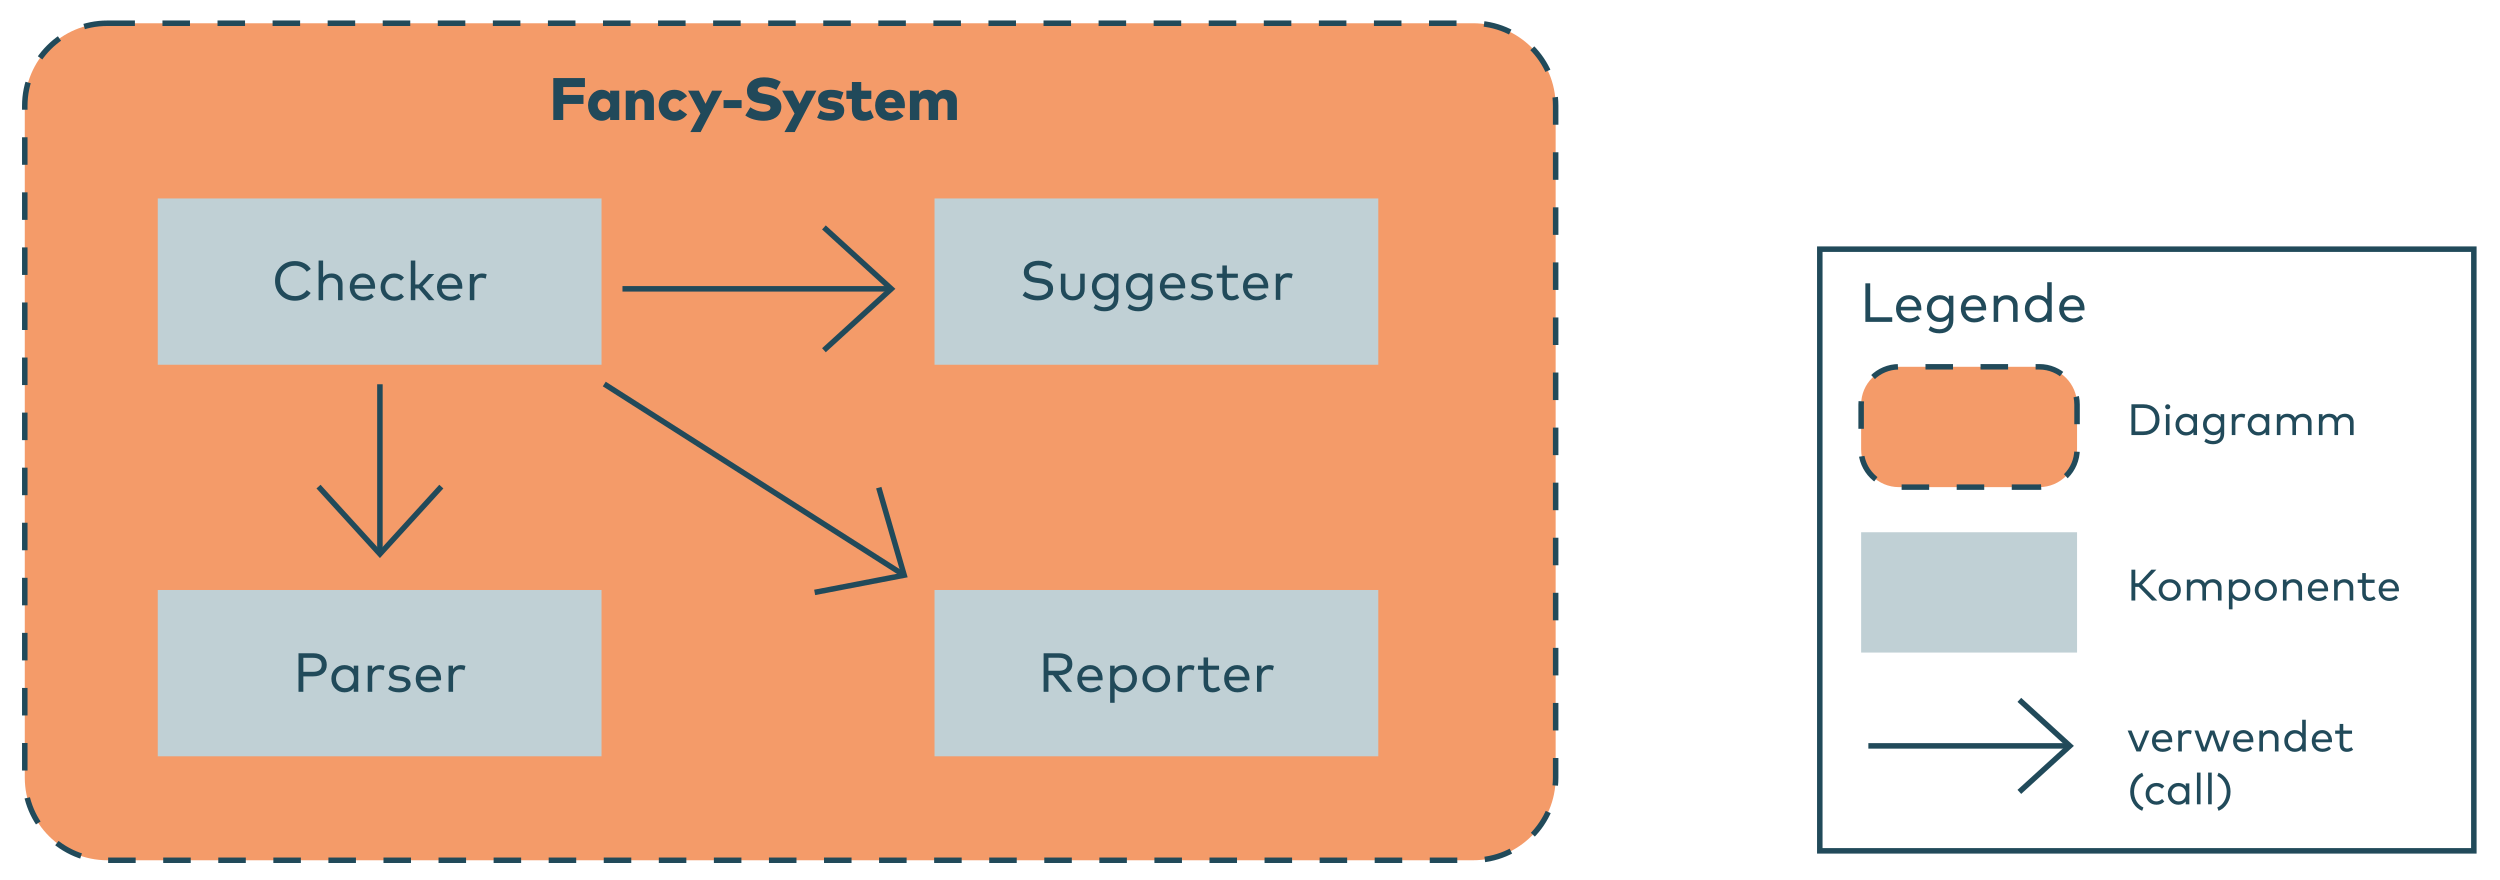 <?xml version="1.0" encoding="UTF-8" standalone="no"?>
<svg
   xmlns:dc="http://purl.org/dc/elements/1.1/"
   xmlns:cc="http://creativecommons.org/ns#"
   xmlns:rdf="http://www.w3.org/1999/02/22-rdf-syntax-ns#"
   xmlns:svg="http://www.w3.org/2000/svg"
   xmlns="http://www.w3.org/2000/svg"
   viewBox="0 0 605.169 212.992"
   height="212.992"
   width="605.169"
   xml:space="preserve"
   id="svg2"
   version="1.1"><defs
     id="defs6"><clipPath
       id="clipPath18"
       clipPathUnits="userSpaceOnUse"><path
         id="path16"
         d="M 0,159.744 H 453.877 V 0 H 0 Z" /></clipPath></defs><g
     transform="matrix(1.333,0,0,-1.333,0,212.992)"
     id="g10"><g
       id="g12"><g
         clip-path="url(#clipPath18)"
         id="g14"><g
           transform="translate(19.5,155.564)"
           id="g20"><path
             id="path22"
             style="fill:#f49b69;fill-opacity:1;fill-rule:nonzero;stroke:none"
             d="m 0,0 h 248 c 8.3,0 15,-6.7 15,-15 v -122 c 0,-8.3 -6.7,-15 -15,-15 H 0 c -8.3,0 -15,6.7 -15,15 v 122 c 0,8.3 6.7,15 15,15" /></g><g
           transform="translate(19.5,155.564)"
           id="g24"><path
             id="path26"
             style="fill:none;stroke:#214a5a;stroke-width:1;stroke-linecap:butt;stroke-linejoin:miter;stroke-miterlimit:10;stroke-dasharray:5, 5;stroke-dashoffset:0;stroke-opacity:1"
             d="m 0,0 h 248 c 8.3,0 15,-6.7 15,-15 v -122 c 0,-8.3 -6.7,-15 -15,-15 H 0 c -8.3,0 -15,6.7 -15,15 v 122 c 0,8.3 6.7,15 15,15 z" /></g><g
           transform="translate(105.959,140.91)"
           id="g28"><path
             id="path30"
             style="fill:#21495a;fill-opacity:1;fill-rule:nonzero;stroke:none"
             d="M 0,0 H -3.677 V -2.916 H -5.483 V 4.699 H 0.261 V 3.067 H -3.677 V 1.632 l 3.677,0 z" /></g><g
           transform="translate(108.535,140.67)"
           id="g32"><path
             id="path34"
             style="fill:#21495a;fill-opacity:1;fill-rule:nonzero;stroke:none"
             d="m 0,0 c 0,-0.696 0.457,-1.229 1.132,-1.229 0.674,0 1.153,0.521 1.153,1.229 0,0.707 -0.479,1.218 -1.153,1.218 C 0.457,1.218 0,0.696 0,0 M 3.917,-2.677 H 2.263 v 0.576 C 1.937,-2.514 1.447,-2.818 0.729,-2.818 c -1.425,0 -2.48,1.24 -2.48,2.818 0,1.566 1.055,2.807 2.491,2.807 0.718,0 1.197,-0.305 1.523,-0.718 v 0.565 h 1.654 z" /></g><g
           transform="translate(118.749,141.496)"
           id="g36"><path
             id="path38"
             style="fill:#21495a;fill-opacity:1;fill-rule:nonzero;stroke:none"
             d="m 0,0 v -3.503 h -1.708 v 2.894 c 0,0.631 -0.316,0.99 -0.838,0.99 -0.479,0 -0.859,-0.316 -0.859,-1.012 v -2.872 h -1.709 v 5.331 h 1.633 V 1.164 C -3.145,1.73 -2.611,1.98 -1.893,1.98 -0.827,1.98 0,1.24 0,0" /></g><g
           transform="translate(124.773,142.302)"
           id="g40"><path
             id="path42"
             style="fill:#21495a;fill-opacity:1;fill-rule:nonzero;stroke:none"
             d="m 0,0 -1.338,-0.925 c -0.261,0.348 -0.566,0.511 -0.979,0.511 -0.588,0 -1.099,-0.457 -1.099,-1.218 0,-0.772 0.5,-1.229 1.088,-1.229 0.403,0 0.751,0.173 1.012,0.51 L 0.011,-3.286 C -0.5,-4.004 -1.284,-4.45 -2.273,-4.45 c -1.698,0 -2.884,1.186 -2.884,2.818 0,1.632 1.186,2.807 2.884,2.807 C -1.284,1.175 -0.511,0.729 0,0" /></g><g
           transform="translate(127.23,135.807)"
           id="g44"><path
             id="path46"
             style="fill:#21495a;fill-opacity:1;fill-rule:nonzero;stroke:none"
             d="m 0,0 h -1.86 l 1.827,3.361 -2.252,4.157 h 1.959 L 0.892,5.124 2.078,7.518 h 1.86 z" /></g><path
           id="path48"
           style="fill:#21495a;fill-opacity:1;fill-rule:nonzero;stroke:none"
           d="m 134.67,140.159 h -3.275 v 1.447 h 3.275 z" /><g
           transform="translate(140.978,143.456)"
           id="g50"><path
             id="path52"
             style="fill:#21495a;fill-opacity:1;fill-rule:nonzero;stroke:none"
             d="m 0,0 c -0.544,0.326 -1.294,0.631 -2.187,0.631 -0.696,0 -1.196,-0.218 -1.196,-0.675 0,-0.478 0.717,-0.588 1.566,-0.74 l 0.316,-0.065 c 1.48,-0.261 2.415,-0.947 2.415,-2.187 0,-1.806 -1.567,-2.568 -3.199,-2.568 -1.261,0 -2.502,0.338 -3.35,0.969 l 0.913,1.48 c 0.588,-0.392 1.393,-0.806 2.459,-0.806 0.686,0 1.197,0.239 1.197,0.719 0,0.457 -0.5,0.587 -1.501,0.739 l -0.381,0.055 c -1.567,0.239 -2.405,0.946 -2.383,2.317 0.022,1.48 1.284,2.415 3.068,2.415 1.023,0 1.915,-0.174 3.068,-0.805 z" /></g><g
           transform="translate(144.316,135.807)"
           id="g54"><path
             id="path56"
             style="fill:#21495a;fill-opacity:1;fill-rule:nonzero;stroke:none"
             d="m 0,0 h -1.86 l 1.827,3.361 -2.252,4.157 h 1.959 L 0.892,5.124 2.078,7.518 h 1.86 z" /></g><g
           transform="translate(152.691,141.693)"
           id="g58"><path
             id="path60"
             style="fill:#21495a;fill-opacity:1;fill-rule:nonzero;stroke:none"
             d="m 0,0 c -0.522,0.218 -1.218,0.413 -1.762,0.413 -0.446,0 -0.61,-0.131 -0.61,-0.326 0,-0.229 0.327,-0.283 0.849,-0.37 l 0.392,-0.066 c 1.142,-0.173 1.751,-0.717 1.751,-1.61 0,-1.175 -0.913,-1.871 -2.47,-1.871 -0.913,0 -1.849,0.163 -2.458,0.555 l 0.587,1.316 c 0.533,-0.315 1.143,-0.5 1.883,-0.5 0.522,0 0.75,0.12 0.75,0.349 0,0.206 -0.239,0.293 -0.849,0.38 l -0.304,0.043 C -3.525,-1.49 -4.134,-0.958 -4.134,0 c 0,1.131 0.848,1.784 2.306,1.784 0.871,0 1.436,-0.12 2.307,-0.457 z" /></g><g
           transform="translate(158.227,141.824)"
           id="g62"><path
             id="path64"
             style="fill:#21495a;fill-opacity:1;fill-rule:nonzero;stroke:none"
             d="m 0,0 h -1.828 v -1.567 c 0,-0.61 0.327,-0.816 0.762,-0.816 0.315,0 0.663,0.185 0.924,0.337 l 0.588,-1.327 c -0.501,-0.349 -1.034,-0.599 -1.893,-0.599 -1.436,0 -2.078,0.849 -2.078,2.187 V 0 h -1.001 v 1.501 h 1.001 v 1.566 h 1.697 V 1.501 l 1.828,0 z" /></g><g
           transform="translate(160.684,141.214)"
           id="g66"><path
             id="path68"
             style="fill:#21495a;fill-opacity:1;fill-rule:nonzero;stroke:none"
             d="M 0,0 H 1.947 C 1.817,0.533 1.479,0.815 0.979,0.815 0.457,0.815 0.13,0.521 0,0 m 3.645,-0.544 c 0,-0.175 -0.011,-0.425 -0.033,-0.533 h -3.623 c 0.141,-0.588 0.566,-0.86 1.153,-0.86 0.392,0 0.816,0.174 1.153,0.479 L 3.405,-2.48 C 2.85,-3.036 2.034,-3.362 1.055,-3.362 c -1.675,0 -2.818,1.11 -2.818,2.774 0,1.676 1.11,2.851 2.731,2.851 1.589,0 2.677,-1.132 2.677,-2.807" /></g><g
           transform="translate(173.77,141.496)"
           id="g70"><path
             id="path72"
             style="fill:#21495a;fill-opacity:1;fill-rule:nonzero;stroke:none"
             d="m 0,0 v -3.503 h -1.708 v 2.894 c 0,0.631 -0.315,0.99 -0.849,0.99 -0.467,0 -0.859,-0.316 -0.859,-1.012 v -2.872 h -1.708 v 2.894 c 0,0.631 -0.316,0.99 -0.838,0.99 -0.479,0 -0.859,-0.316 -0.859,-1.012 V -3.503 H -8.53 v 5.331 h 1.633 V 1.164 c 0.336,0.566 0.87,0.816 1.588,0.816 0.696,0 1.294,-0.326 1.621,-0.892 0.359,0.609 0.957,0.892 1.697,0.892 C -0.772,1.98 0,1.229 0,0" /></g><path
           id="path74"
           style="fill:#c0d0d5;fill-opacity:1;fill-rule:nonzero;stroke:none"
           d="m 28.65,123.746 h 80.584 V 93.547 H 28.65 Z" /><g
           transform="translate(53.567,112.374)"
           id="g76"><path
             id="path78"
             style="fill:#214a5a;fill-opacity:1;fill-rule:nonzero;stroke:none"
             d="M 0,0 C 0.613,0 1.176,-0.129 1.69,-0.386 2.203,-0.642 2.596,-0.994 2.87,-1.44 L 2.14,-1.94 C 1.906,-1.594 1.603,-1.324 1.23,-1.13 0.856,-0.937 0.446,-0.841 0,-0.841 c -0.78,0 -1.425,-0.256 -1.935,-0.769 -0.51,-0.514 -0.765,-1.177 -0.765,-1.991 0,-0.813 0.255,-1.476 0.765,-1.99 0.51,-0.513 1.155,-0.769 1.935,-0.769 0.446,0 0.855,0.096 1.225,0.29 0.37,0.193 0.671,0.463 0.905,0.809 L 2.85,-5.79 C 2.556,-6.23 2.158,-6.575 1.655,-6.825 1.151,-7.075 0.6,-7.2 0,-7.2 c -1.054,0 -1.92,0.338 -2.6,1.014 -0.68,0.677 -1.02,1.539 -1.02,2.585 0,1.047 0.34,1.909 1.02,2.585 C -1.92,-0.339 -1.054,0 0,0" /></g><g
           transform="translate(58.677,112.474)"
           id="g80"><path
             id="path82"
             style="fill:#214a5a;fill-opacity:1;fill-rule:nonzero;stroke:none"
             d="m 0,0 v -3.06 c 0.34,0.473 0.856,0.71 1.55,0.71 0.586,0 1.063,-0.175 1.43,-0.525 0.366,-0.35 0.55,-0.809 0.55,-1.375 V -7.2 H 2.71 v 2.68 c 0,0.44 -0.115,0.784 -0.345,1.03 C 2.135,-3.243 1.813,-3.12 1.4,-3.12 1.006,-3.12 0.675,-3.25 0.405,-3.51 0.135,-3.77 0,-4.113 0,-4.54 V -7.2 H -0.82 V 0 Z" /></g><g
           transform="translate(65.867,109.394)"
           id="g84"><path
             id="path86"
             style="fill:#214a5a;fill-opacity:1;fill-rule:nonzero;stroke:none"
             d="m 0,0 c -0.407,0 -0.742,-0.127 -1.005,-0.38 -0.264,-0.254 -0.425,-0.587 -0.485,-1 h 2.9 C 1.356,-0.96 1.205,-0.625 0.955,-0.375 0.705,-0.125 0.386,0 0,0 M 0.01,0.73 C 0.663,0.73 1.198,0.502 1.615,0.045 2.031,-0.411 2.243,-1.003 2.25,-1.729 2.25,-1.764 2.247,-1.816 2.24,-1.89 2.233,-1.963 2.23,-2.014 2.23,-2.04 H -1.5 c 0.06,-0.474 0.236,-0.835 0.53,-1.085 0.293,-0.25 0.653,-0.375 1.08,-0.375 0.553,0 1.043,0.187 1.47,0.561 L 2.01,-3.5 C 1.497,-3.979 0.85,-4.22 0.07,-4.22 c -0.707,0 -1.287,0.23 -1.74,0.69 -0.454,0.46 -0.68,1.056 -0.68,1.79 0,0.726 0.222,1.32 0.665,1.78 0.443,0.46 1.008,0.69 1.695,0.69" /></g><g
           transform="translate(71.587,110.124)"
           id="g88"><path
             id="path90"
             style="fill:#214a5a;fill-opacity:1;fill-rule:nonzero;stroke:none"
             d="M 0,0 C 0.753,0 1.343,-0.25 1.77,-0.75 L 1.24,-1.311 c -0.374,0.361 -0.794,0.54 -1.26,0.54 -0.46,0 -0.844,-0.16 -1.15,-0.479 -0.307,-0.32 -0.46,-0.728 -0.46,-1.221 0,-0.5 0.153,-0.911 0.46,-1.234 0.306,-0.323 0.69,-0.485 1.15,-0.485 0.473,0 0.9,0.183 1.28,0.549 L 1.77,-4.21 C 1.33,-4.704 0.74,-4.95 0,-4.95 c -0.727,0 -1.32,0.234 -1.78,0.705 -0.46,0.47 -0.69,1.061 -0.69,1.774 0,0.714 0.23,1.304 0.69,1.771 C -1.32,-0.233 -0.727,0 0,0" /></g><g
           transform="translate(75.417,112.474)"
           id="g92"><path
             id="path94"
             style="fill:#214a5a;fill-opacity:1;fill-rule:nonzero;stroke:none"
             d="m 0,0 v -4.35 h 0.65 l 1.77,1.9 H 3.44 L 1.32,-4.69 3.48,-7.2 H 2.44 l -1.8,2.11 H 0 V -7.2 H -0.82 V 0 Z" /></g><g
           transform="translate(81.707,109.394)"
           id="g96"><path
             id="path98"
             style="fill:#214a5a;fill-opacity:1;fill-rule:nonzero;stroke:none"
             d="m 0,0 c -0.407,0 -0.742,-0.127 -1.005,-0.38 -0.264,-0.254 -0.425,-0.587 -0.485,-1 h 2.9 C 1.356,-0.96 1.205,-0.625 0.955,-0.375 0.705,-0.125 0.386,0 0,0 M 0.01,0.73 C 0.663,0.73 1.198,0.502 1.615,0.045 2.031,-0.411 2.243,-1.003 2.25,-1.729 2.25,-1.764 2.247,-1.816 2.24,-1.89 2.233,-1.963 2.23,-2.014 2.23,-2.04 H -1.5 c 0.06,-0.474 0.236,-0.835 0.53,-1.085 0.293,-0.25 0.653,-0.375 1.08,-0.375 0.553,0 1.043,0.187 1.47,0.561 L 2.01,-3.5 C 1.497,-3.979 0.85,-4.22 0.07,-4.22 c -0.707,0 -1.287,0.23 -1.74,0.69 -0.454,0.46 -0.68,1.056 -0.68,1.79 0,0.726 0.222,1.32 0.665,1.78 0.443,0.46 1.008,0.69 1.695,0.69" /></g><g
           transform="translate(87.517,110.124)"
           id="g100"><path
             id="path102"
             style="fill:#214a5a;fill-opacity:1;fill-rule:nonzero;stroke:none"
             d="m 0,0 c 0.347,0 0.637,-0.051 0.87,-0.15 l -0.2,-0.81 c -0.233,0.126 -0.503,0.189 -0.81,0.189 -0.367,0 -0.665,-0.131 -0.895,-0.394 C -1.265,-1.429 -1.38,-1.777 -1.38,-2.21 V -4.851 H -2.2 v 4.75 h 0.81 V -0.73 C -1.043,-0.244 -0.58,0 0,0" /></g><path
           id="path104"
           style="fill:#c0d0d5;fill-opacity:1;fill-rule:nonzero;stroke:none"
           d="m 169.708,123.746 h 80.584 V 93.547 h -80.584 z" /><g
           transform="translate(191.12,111.673)"
           id="g106"><path
             id="path108"
             style="fill:#214a5a;fill-opacity:1;fill-rule:nonzero;stroke:none"
             d="m 0,0 -0.46,-0.72 c -0.64,0.427 -1.33,0.64 -2.07,0.64 -0.52,0 -0.942,-0.108 -1.265,-0.324 -0.324,-0.217 -0.485,-0.512 -0.485,-0.886 0,-0.314 0.13,-0.557 0.39,-0.73 0.26,-0.173 0.657,-0.293 1.19,-0.36 l 0.62,-0.08 c 1.467,-0.173 2.2,-0.793 2.2,-1.859 0,-0.674 -0.264,-1.196 -0.79,-1.566 -0.527,-0.37 -1.19,-0.554 -1.99,-0.554 -0.5,0 -1,0.082 -1.5,0.245 -0.5,0.163 -0.92,0.384 -1.26,0.665 l 0.48,0.699 c 0.247,-0.22 0.58,-0.403 1,-0.55 0.42,-0.146 0.847,-0.22 1.28,-0.22 0.54,0 0.985,0.107 1.335,0.321 0.35,0.213 0.525,0.509 0.525,0.889 0,0.314 -0.138,0.555 -0.415,0.725 -0.277,0.171 -0.699,0.292 -1.265,0.365 l -0.64,0.08 c -0.627,0.074 -1.13,0.264 -1.51,0.571 -0.38,0.306 -0.57,0.743 -0.57,1.309 0,0.653 0.255,1.167 0.765,1.54 0.51,0.373 1.148,0.561 1.915,0.561 C -1.567,0.761 -0.727,0.507 0,0" /></g><g
           transform="translate(196.98,110.084)"
           id="g110"><path
             id="path112"
             style="fill:#214a5a;fill-opacity:1;fill-rule:nonzero;stroke:none"
             d="M 0,0 V -2.76 C 0,-3.439 -0.208,-3.958 -0.625,-4.314 -1.042,-4.672 -1.557,-4.85 -2.17,-4.85 c -0.613,0 -1.126,0.178 -1.54,0.536 -0.414,0.356 -0.62,0.875 -0.62,1.554 V 0 h 0.82 v -2.689 c 0,-0.467 0.122,-0.818 0.365,-1.051 0.243,-0.234 0.568,-0.35 0.975,-0.35 0.407,0 0.733,0.116 0.98,0.35 0.247,0.233 0.37,0.584 0.37,1.051 l 0,2.689 z" /></g><g
           transform="translate(200.74,109.413)"
           id="g114"><path
             id="path116"
             style="fill:#214a5a;fill-opacity:1;fill-rule:nonzero;stroke:none"
             d="M 0,0 C -0.48,0 -0.869,-0.158 -1.165,-0.475 -1.462,-0.792 -1.61,-1.187 -1.61,-1.66 c 0,-0.473 0.148,-0.871 0.445,-1.194 C -0.869,-3.179 -0.48,-3.34 0,-3.34 c 0.466,0 0.852,0.16 1.155,0.481 0.303,0.319 0.455,0.719 0.455,1.199 0,0.473 -0.152,0.868 -0.455,1.185 C 0.852,-0.158 0.466,0 0,0 m -0.09,0.771 c 0.693,0 1.236,-0.25 1.63,-0.75 V 0.67 H 2.36 V -3.75 C 2.36,-4.51 2.13,-5.102 1.67,-5.524 1.21,-5.948 0.596,-6.16 -0.17,-6.16 c -0.813,0 -1.474,0.207 -1.98,0.62 l 0.35,0.66 c 0.52,-0.36 1.063,-0.54 1.63,-0.54 0.52,0 0.935,0.144 1.245,0.43 0.31,0.287 0.465,0.69 0.465,1.21 v 0.421 C 1.153,-3.854 0.61,-4.1 -0.09,-4.1 c -0.68,0 -1.243,0.227 -1.69,0.68 -0.447,0.453 -0.67,1.04 -0.67,1.76 0,0.714 0.223,1.297 0.67,1.75 0.447,0.453 1.01,0.681 1.69,0.681" /></g><g
           transform="translate(206.91,109.413)"
           id="g118"><path
             id="path120"
             style="fill:#214a5a;fill-opacity:1;fill-rule:nonzero;stroke:none"
             d="M 0,0 C -0.48,0 -0.869,-0.158 -1.165,-0.475 -1.462,-0.792 -1.61,-1.187 -1.61,-1.66 c 0,-0.473 0.148,-0.871 0.445,-1.194 C -0.869,-3.179 -0.48,-3.34 0,-3.34 c 0.466,0 0.852,0.16 1.155,0.481 0.303,0.319 0.455,0.719 0.455,1.199 0,0.473 -0.152,0.868 -0.455,1.185 C 0.852,-0.158 0.466,0 0,0 m -0.09,0.771 c 0.693,0 1.236,-0.25 1.63,-0.75 V 0.67 H 2.36 V -3.75 C 2.36,-4.51 2.13,-5.102 1.67,-5.524 1.21,-5.948 0.596,-6.16 -0.17,-6.16 c -0.813,0 -1.474,0.207 -1.98,0.62 l 0.35,0.66 c 0.52,-0.36 1.063,-0.54 1.63,-0.54 0.52,0 0.935,0.144 1.245,0.43 0.31,0.287 0.465,0.69 0.465,1.21 v 0.421 C 1.153,-3.854 0.61,-4.1 -0.09,-4.1 c -0.68,0 -1.243,0.227 -1.69,0.68 -0.447,0.453 -0.67,1.04 -0.67,1.76 0,0.714 0.223,1.297 0.67,1.75 0.447,0.453 1.01,0.681 1.69,0.681" /></g><g
           transform="translate(212.98,109.454)"
           id="g122"><path
             id="path124"
             style="fill:#214a5a;fill-opacity:1;fill-rule:nonzero;stroke:none"
             d="m 0,0 c -0.407,0 -0.742,-0.127 -1.005,-0.38 -0.264,-0.254 -0.425,-0.587 -0.485,-1 h 2.9 C 1.356,-0.96 1.205,-0.625 0.955,-0.375 0.705,-0.125 0.386,0 0,0 M 0.01,0.73 C 0.663,0.73 1.198,0.502 1.615,0.045 2.031,-0.411 2.243,-1.003 2.25,-1.729 2.25,-1.764 2.247,-1.816 2.24,-1.89 2.233,-1.963 2.23,-2.014 2.23,-2.04 H -1.5 c 0.06,-0.474 0.236,-0.835 0.53,-1.085 0.293,-0.25 0.653,-0.375 1.08,-0.375 0.553,0 1.043,0.187 1.47,0.561 L 2.01,-3.5 C 1.497,-3.979 0.85,-4.22 0.07,-4.22 c -0.707,0 -1.287,0.23 -1.74,0.69 -0.454,0.46 -0.68,1.056 -0.68,1.79 0,0.726 0.222,1.32 0.665,1.78 0.443,0.46 1.008,0.69 1.695,0.69" /></g><g
           transform="translate(220.15,109.663)"
           id="g126"><path
             id="path128"
             style="fill:#214a5a;fill-opacity:1;fill-rule:nonzero;stroke:none"
             d="m 0,0 -0.36,-0.63 c -0.44,0.293 -0.947,0.441 -1.52,0.441 -0.327,0 -0.588,-0.066 -0.785,-0.196 -0.197,-0.13 -0.295,-0.302 -0.295,-0.514 0,-0.347 0.307,-0.558 0.92,-0.631 l 0.56,-0.06 c 1.066,-0.146 1.6,-0.597 1.6,-1.349 0,-0.455 -0.188,-0.816 -0.565,-1.085 -0.377,-0.271 -0.888,-0.406 -1.535,-0.406 -0.8,0 -1.467,0.203 -2,0.61 l 0.38,0.61 c 0.427,-0.333 0.967,-0.5 1.62,-0.5 0.394,0 0.702,0.062 0.925,0.186 0.223,0.123 0.335,0.3 0.335,0.534 0,0.353 -0.32,0.57 -0.96,0.65 l -0.54,0.07 c -1.053,0.126 -1.58,0.567 -1.58,1.32 0,0.454 0.172,0.81 0.515,1.07 0.344,0.26 0.805,0.39 1.385,0.39 0.78,0 1.413,-0.17 1.9,-0.51" /></g><g
           transform="translate(224.79,110.084)"
           id="g130"><path
             id="path132"
             style="fill:#214a5a;fill-opacity:1;fill-rule:nonzero;stroke:none"
             d="m 0,0 v -0.75 h -1.99 v -2.31 c 0,-0.346 0.08,-0.605 0.24,-0.775 0.16,-0.17 0.377,-0.255 0.65,-0.255 0.327,0 0.65,0.107 0.97,0.32 l 0.38,-0.61 c -0.434,-0.313 -0.907,-0.47 -1.42,-0.47 -0.527,0 -0.932,0.149 -1.215,0.446 -0.284,0.296 -0.426,0.741 -0.426,1.335 v 2.319 h -1.02 V 0 h 1.02 V 1.49 H -1.99 V 0 Z" /></g><g
           transform="translate(228.071,109.454)"
           id="g134"><path
             id="path136"
             style="fill:#214a5a;fill-opacity:1;fill-rule:nonzero;stroke:none"
             d="m 0,0 c -0.407,0 -0.742,-0.127 -1.005,-0.38 -0.264,-0.254 -0.426,-0.587 -0.485,-1 H 1.409 C 1.356,-0.96 1.205,-0.625 0.955,-0.375 0.705,-0.125 0.386,0 0,0 M 0.01,0.73 C 0.663,0.73 1.198,0.502 1.614,0.045 2.031,-0.411 2.243,-1.003 2.25,-1.729 2.25,-1.764 2.246,-1.816 2.239,-1.89 2.233,-1.963 2.229,-2.014 2.229,-2.04 H -1.5 c 0.06,-0.474 0.236,-0.835 0.529,-1.085 0.294,-0.25 0.654,-0.375 1.08,-0.375 0.554,0 1.044,0.187 1.471,0.561 L 2.01,-3.5 C 1.496,-3.979 0.85,-4.22 0.069,-4.22 c -0.706,0 -1.286,0.23 -1.739,0.69 -0.454,0.46 -0.681,1.056 -0.681,1.79 0,0.726 0.222,1.32 0.665,1.78 0.444,0.46 1.009,0.69 1.696,0.69" /></g><g
           transform="translate(233.88,110.184)"
           id="g138"><path
             id="path140"
             style="fill:#214a5a;fill-opacity:1;fill-rule:nonzero;stroke:none"
             d="m 0,0 c 0.347,0 0.637,-0.051 0.87,-0.15 l -0.2,-0.81 c -0.233,0.126 -0.503,0.189 -0.81,0.189 -0.367,0 -0.665,-0.131 -0.895,-0.394 C -1.265,-1.429 -1.38,-1.777 -1.38,-2.21 V -4.851 H -2.2 v 4.75 h 0.81 V -0.73 C -1.043,-0.244 -0.58,0 0,0" /></g><path
           id="path142"
           style="fill:#c0d0d5;fill-opacity:1;fill-rule:nonzero;stroke:none"
           d="m 169.708,52.643 h 80.584 V 22.444 h -80.584 z" /><g
           transform="translate(192.275,40.336)"
           id="g144"><path
             id="path146"
             style="fill:#214a5a;fill-opacity:1;fill-rule:nonzero;stroke:none"
             d="M 0,0 H -1.88 V -2.36 H 0 c 1.034,0 1.55,0.4 1.55,1.2 C 1.55,-0.387 1.034,0 0,0 M -2.76,0.82 H 0.02 C 0.807,0.82 1.41,0.65 1.83,0.311 2.25,-0.03 2.46,-0.52 2.46,-1.16 2.46,-1.773 2.24,-2.26 1.8,-2.62 1.36,-2.979 0.767,-3.16 0.02,-3.16 H -0.04 L 2.43,-6.18 H 1.34 l -2.4,3.02 h -0.82 v -3.02 h -0.88 z" /></g><g
           transform="translate(197.986,38.277)"
           id="g148"><path
             id="path150"
             style="fill:#214a5a;fill-opacity:1;fill-rule:nonzero;stroke:none"
             d="m 0,0 c -0.407,0 -0.742,-0.127 -1.005,-0.38 -0.264,-0.254 -0.425,-0.587 -0.485,-1 h 2.9 C 1.356,-0.96 1.205,-0.625 0.955,-0.375 0.705,-0.125 0.386,0 0,0 M 0.01,0.729 C 0.663,0.729 1.198,0.501 1.615,0.045 2.031,-0.412 2.243,-1.004 2.25,-1.73 2.25,-1.764 2.247,-1.817 2.24,-1.891 2.233,-1.964 2.23,-2.014 2.23,-2.04 H -1.5 c 0.06,-0.474 0.236,-0.835 0.53,-1.085 0.293,-0.25 0.653,-0.375 1.08,-0.375 0.553,0 1.043,0.187 1.47,0.56 L 2.01,-3.5 C 1.497,-3.98 0.85,-4.221 0.07,-4.221 c -0.707,0 -1.287,0.231 -1.74,0.691 -0.454,0.46 -0.68,1.056 -0.68,1.79 0,0.726 0.222,1.32 0.665,1.78 0.443,0.46 1.008,0.689 1.695,0.689" /></g><g
           transform="translate(203.995,38.237)"
           id="g152"><path
             id="path154"
             style="fill:#214a5a;fill-opacity:1;fill-rule:nonzero;stroke:none"
             d="m 0,0 c -0.473,0 -0.863,-0.162 -1.17,-0.485 -0.307,-0.324 -0.46,-0.729 -0.46,-1.215 0,-0.493 0.153,-0.904 0.46,-1.231 0.307,-0.326 0.697,-0.489 1.17,-0.489 0.48,0 0.872,0.166 1.175,0.5 0.304,0.333 0.455,0.739 0.455,1.22 0,0.479 -0.151,0.883 -0.455,1.21 C 0.872,-0.164 0.48,0 0,0 M 0.1,0.77 C 0.773,0.77 1.337,0.536 1.79,0.069 2.244,-0.397 2.47,-0.987 2.47,-1.7 2.47,-2.414 2.244,-3.005 1.79,-3.476 1.337,-3.945 0.773,-4.181 0.1,-4.181 c -0.706,0 -1.267,0.247 -1.68,0.741 V -6.08 H -2.4 v 6.75 h 0.82 V 0.04 c 0.407,0.486 0.967,0.73 1.68,0.73" /></g><g
           transform="translate(211.18,37.756)"
           id="g156"><path
             id="path158"
             style="fill:#214a5a;fill-opacity:1;fill-rule:nonzero;stroke:none"
             d="m 0,0 c -0.316,0.32 -0.715,0.48 -1.195,0.48 -0.48,0 -0.88,-0.16 -1.2,-0.48 -0.32,-0.32 -0.48,-0.727 -0.48,-1.22 0,-0.5 0.16,-0.912 0.48,-1.235 0.32,-0.323 0.72,-0.484 1.2,-0.484 0.48,0 0.879,0.161 1.195,0.484 0.317,0.323 0.475,0.735 0.475,1.235 0,0.493 -0.158,0.9 -0.475,1.22 m -2.995,0.545 c 0.48,0.471 1.08,0.705 1.8,0.705 0.72,0 1.319,-0.234 1.795,-0.705 0.477,-0.47 0.715,-1.059 0.715,-1.765 0,-0.707 -0.238,-1.297 -0.715,-1.77 -0.476,-0.473 -1.075,-0.71 -1.795,-0.71 -0.72,0 -1.32,0.237 -1.8,0.71 -0.48,0.473 -0.72,1.063 -0.72,1.77 0,0.706 0.24,1.295 0.72,1.765" /></g><g
           transform="translate(216.055,39.006)"
           id="g160"><path
             id="path162"
             style="fill:#214a5a;fill-opacity:1;fill-rule:nonzero;stroke:none"
             d="M 0,0 C 0.347,0 0.637,-0.05 0.87,-0.149 L 0.67,-0.96 c -0.233,0.127 -0.503,0.19 -0.81,0.19 -0.367,0 -0.665,-0.131 -0.895,-0.395 C -1.265,-1.429 -1.38,-1.776 -1.38,-2.21 V -4.85 H -2.2 v 4.75 h 0.81 V -0.729 C -1.043,-0.243 -0.58,0 0,0" /></g><g
           transform="translate(221.375,38.907)"
           id="g164"><path
             id="path166"
             style="fill:#214a5a;fill-opacity:1;fill-rule:nonzero;stroke:none"
             d="m 0,0 v -0.75 h -1.99 v -2.311 c 0,-0.346 0.08,-0.604 0.24,-0.774 0.16,-0.17 0.377,-0.255 0.65,-0.255 0.327,0 0.65,0.107 0.97,0.319 L 0.25,-4.38 c -0.433,-0.313 -0.907,-0.471 -1.42,-0.471 -0.527,0 -0.932,0.149 -1.215,0.446 -0.283,0.297 -0.425,0.741 -0.425,1.335 v 2.32 H -3.83 V 0 h 1.02 v 1.49 h 0.82 l 0,-1.49 z" /></g><g
           transform="translate(224.655,38.277)"
           id="g168"><path
             id="path170"
             style="fill:#214a5a;fill-opacity:1;fill-rule:nonzero;stroke:none"
             d="m 0,0 c -0.407,0 -0.742,-0.127 -1.005,-0.38 -0.264,-0.254 -0.426,-0.587 -0.485,-1 H 1.409 C 1.356,-0.96 1.205,-0.625 0.955,-0.375 0.705,-0.125 0.386,0 0,0 M 0.01,0.729 C 0.663,0.729 1.198,0.501 1.614,0.045 2.031,-0.412 2.243,-1.004 2.25,-1.73 2.25,-1.764 2.246,-1.817 2.239,-1.891 2.233,-1.964 2.229,-2.014 2.229,-2.04 H -1.5 c 0.06,-0.474 0.236,-0.835 0.529,-1.085 0.294,-0.25 0.654,-0.375 1.08,-0.375 0.554,0 1.044,0.187 1.471,0.56 L 2.01,-3.5 C 1.496,-3.98 0.85,-4.221 0.069,-4.221 c -0.706,0 -1.286,0.231 -1.739,0.691 -0.454,0.46 -0.681,1.056 -0.681,1.79 0,0.726 0.222,1.32 0.665,1.78 0.444,0.46 1.009,0.689 1.696,0.689" /></g><g
           transform="translate(230.465,39.006)"
           id="g172"><path
             id="path174"
             style="fill:#214a5a;fill-opacity:1;fill-rule:nonzero;stroke:none"
             d="M 0,0 C 0.347,0 0.637,-0.05 0.87,-0.149 L 0.67,-0.96 c -0.233,0.127 -0.503,0.19 -0.81,0.19 -0.367,0 -0.665,-0.131 -0.895,-0.395 C -1.265,-1.429 -1.38,-1.776 -1.38,-2.21 V -4.85 H -2.2 v 4.75 h 0.81 V -0.729 C -1.043,-0.243 -0.58,0 0,0" /></g><path
           id="path176"
           style="fill:#c0d0d5;fill-opacity:1;fill-rule:nonzero;stroke:none"
           d="m 28.65,52.643 h 80.584 V 22.444 H 28.65 Z" /><g
           transform="translate(56.847,40.327)"
           id="g178"><path
             id="path180"
             style="fill:#214a5a;fill-opacity:1;fill-rule:nonzero;stroke:none"
             d="M 0,0 H -1.76 V -2.54 H 0 c 1.053,0 1.58,0.423 1.58,1.269 C 1.58,-0.424 1.053,0 0,0 m 0.02,-3.37 h -1.78 v -2.8 h -0.88 v 7 H 0.02 C 0.807,0.83 1.415,0.645 1.845,0.274 2.275,-0.095 2.49,-0.61 2.49,-1.271 2.49,-1.93 2.275,-2.445 1.845,-2.815 1.415,-3.186 0.807,-3.37 0.02,-3.37" /></g><g
           transform="translate(62.657,38.237)"
           id="g182"><path
             id="path184"
             style="fill:#214a5a;fill-opacity:1;fill-rule:nonzero;stroke:none"
             d="M 0,0 C -0.487,0 -0.882,-0.164 -1.185,-0.49 -1.488,-0.817 -1.64,-1.221 -1.64,-1.7 c 0,-0.481 0.153,-0.887 0.46,-1.22 0.306,-0.334 0.7,-0.5 1.18,-0.5 0.473,0 0.862,0.163 1.165,0.489 0.303,0.327 0.455,0.738 0.455,1.231 0,0.486 -0.152,0.891 -0.455,1.215 C 0.862,-0.162 0.473,0 0,0 M 2.4,0.67 V -4.08 H 1.58 v 0.64 C 1.153,-3.934 0.593,-4.181 -0.1,-4.181 c -0.673,0 -1.238,0.236 -1.695,0.705 -0.456,0.471 -0.685,1.062 -0.685,1.776 0,0.713 0.229,1.303 0.685,1.769 0.457,0.467 1.022,0.701 1.695,0.701 0.706,0 1.267,-0.247 1.68,-0.741 V 0.67 Z" /></g><g
           transform="translate(68.977,39.006)"
           id="g186"><path
             id="path188"
             style="fill:#214a5a;fill-opacity:1;fill-rule:nonzero;stroke:none"
             d="M 0,0 C 0.347,0 0.637,-0.05 0.87,-0.149 L 0.67,-0.96 c -0.233,0.127 -0.503,0.19 -0.81,0.19 -0.367,0 -0.665,-0.131 -0.895,-0.395 C -1.265,-1.429 -1.38,-1.776 -1.38,-2.21 V -4.85 H -2.2 v 4.75 h 0.81 V -0.729 C -1.043,-0.243 -0.58,0 0,0" /></g><g
           transform="translate(74.447,38.487)"
           id="g190"><path
             id="path192"
             style="fill:#214a5a;fill-opacity:1;fill-rule:nonzero;stroke:none"
             d="m 0,0 -0.36,-0.63 c -0.44,0.293 -0.947,0.44 -1.52,0.44 -0.327,0 -0.588,-0.065 -0.785,-0.196 -0.197,-0.13 -0.295,-0.301 -0.295,-0.514 0,-0.347 0.307,-0.557 0.92,-0.63 l 0.56,-0.06 c 1.066,-0.147 1.6,-0.598 1.6,-1.35 0,-0.454 -0.188,-0.815 -0.565,-1.085 -0.377,-0.27 -0.888,-0.406 -1.535,-0.406 -0.8,0 -1.467,0.204 -2,0.611 l 0.38,0.61 c 0.427,-0.334 0.967,-0.5 1.62,-0.5 0.394,0 0.702,0.062 0.925,0.185 0.223,0.123 0.335,0.301 0.335,0.535 0,0.353 -0.32,0.57 -0.96,0.65 l -0.54,0.069 c -1.053,0.127 -1.58,0.567 -1.58,1.321 0,0.453 0.172,0.809 0.515,1.07 0.344,0.26 0.805,0.39 1.385,0.39 0.78,0 1.413,-0.17 1.9,-0.51" /></g><g
           transform="translate(77.847,38.277)"
           id="g194"><path
             id="path196"
             style="fill:#214a5a;fill-opacity:1;fill-rule:nonzero;stroke:none"
             d="m 0,0 c -0.407,0 -0.742,-0.127 -1.005,-0.38 -0.264,-0.254 -0.425,-0.587 -0.485,-1 h 2.9 C 1.356,-0.96 1.205,-0.625 0.955,-0.375 0.705,-0.125 0.386,0 0,0 M 0.01,0.729 C 0.663,0.729 1.198,0.501 1.615,0.045 2.031,-0.412 2.243,-1.004 2.25,-1.73 2.25,-1.764 2.247,-1.817 2.24,-1.891 2.233,-1.964 2.23,-2.014 2.23,-2.04 H -1.5 c 0.06,-0.474 0.236,-0.835 0.53,-1.085 0.293,-0.25 0.653,-0.375 1.08,-0.375 0.553,0 1.043,0.187 1.47,0.56 L 2.01,-3.5 C 1.497,-3.98 0.85,-4.221 0.07,-4.221 c -0.707,0 -1.287,0.231 -1.74,0.691 -0.454,0.46 -0.68,1.056 -0.68,1.79 0,0.726 0.222,1.32 0.665,1.78 0.443,0.46 1.008,0.689 1.695,0.689" /></g><g
           transform="translate(83.657,39.006)"
           id="g198"><path
             id="path200"
             style="fill:#214a5a;fill-opacity:1;fill-rule:nonzero;stroke:none"
             d="M 0,0 C 0.347,0 0.637,-0.05 0.87,-0.149 L 0.67,-0.96 c -0.233,0.127 -0.503,0.19 -0.81,0.19 -0.367,0 -0.665,-0.131 -0.895,-0.395 C -1.265,-1.429 -1.38,-1.776 -1.38,-2.21 V -4.85 H -2.2 v 4.75 h 0.81 V -0.729 C -1.043,-0.243 -0.58,0 0,0" /></g><g
           transform="translate(68.991,59.401)"
           id="g202"><path
             id="path204"
             style="fill:none;stroke:#214a5a;stroke-width:1;stroke-linecap:butt;stroke-linejoin:miter;stroke-miterlimit:10;stroke-dasharray:none;stroke-opacity:1"
             d="M 0,0 V 30.603" /></g><g
           transform="translate(57.84,71.42)"
           id="g206"><path
             id="path208"
             style="fill:none;stroke:#214a5a;stroke-width:1;stroke-linecap:butt;stroke-linejoin:miter;stroke-miterlimit:10;stroke-dasharray:none;stroke-opacity:1"
             d="M 0,0 11.152,-12.235 22.303,0" /></g><g
           transform="translate(161.641,107.334)"
           id="g210"><path
             id="path212"
             style="fill:none;stroke:#214a5a;stroke-width:1;stroke-linecap:butt;stroke-linejoin:miter;stroke-miterlimit:10;stroke-dasharray:none;stroke-opacity:1"
             d="M 0,0 H -48.603" /></g><g
           transform="translate(149.622,96.182)"
           id="g214"><path
             id="path216"
             style="fill:none;stroke:#214a5a;stroke-width:1;stroke-linecap:butt;stroke-linejoin:miter;stroke-miterlimit:10;stroke-dasharray:none;stroke-opacity:1"
             d="M 0,0 12.235,11.152 0,22.303" /></g><g
           transform="translate(164.01,55.445)"
           id="g218"><path
             id="path220"
             style="fill:none;stroke:#214a5a;stroke-width:1;stroke-linecap:butt;stroke-linejoin:miter;stroke-miterlimit:10;stroke-dasharray:none;stroke-opacity:1"
             d="M 0,0 -54.276,34.602" /></g><g
           transform="translate(147.938,52.206)"
           id="g222"><path
             id="path224"
             style="fill:none;stroke:#214a5a;stroke-width:1;stroke-linecap:butt;stroke-linejoin:miter;stroke-miterlimit:10;stroke-dasharray:none;stroke-opacity:1"
             d="M 0,0 16.256,3.127 11.641,19.024" /></g><path
           id="path226"
           style="fill:none;stroke:#214a5a;stroke-width:1;stroke-linecap:butt;stroke-linejoin:miter;stroke-miterlimit:10;stroke-dasharray:none;stroke-opacity:1"
           d="M 449.24,5.274 H 330.468 V 114.537 H 449.24 Z" /><g
           transform="translate(370.328,71.323)"
           id="g228"><path
             id="path230"
             style="fill:#f49b69;fill-opacity:1;fill-rule:nonzero;stroke:none"
             d="m 0,0 h -25.497 c -3.786,0 -6.856,3.07 -6.856,6.857 v 8.138 c 0,3.787 3.07,6.857 6.856,6.857 H 0 c 3.787,0 6.857,-3.07 6.857,-6.857 V 6.857 C 6.857,3.07 3.787,0 0,0" /></g><g
           transform="translate(370.328,71.323)"
           id="g232"><path
             id="path234"
             style="fill:none;stroke:#214a5a;stroke-width:1;stroke-linecap:butt;stroke-linejoin:miter;stroke-miterlimit:10;stroke-dasharray:5, 5;stroke-dashoffset:0;stroke-opacity:1"
             d="m 0,0 h -25.497 c -3.786,0 -6.856,3.07 -6.856,6.857 v 8.138 c 0,3.787 3.07,6.857 6.856,6.857 H 0 c 3.787,0 6.857,-3.07 6.857,-6.857 V 6.857 C 6.857,3.07 3.787,0 0,0 Z" /></g><g
           transform="translate(343.623,102.173)"
           id="g236"><path
             id="path238"
             style="fill:#214a5a;fill-opacity:1;fill-rule:nonzero;stroke:none"
             d="m 0,0 v -0.84 h -4.88 v 7 H -4 V 0 Z" /></g><g
           transform="translate(346.663,105.454)"
           id="g240"><path
             id="path242"
             style="fill:#214a5a;fill-opacity:1;fill-rule:nonzero;stroke:none"
             d="m 0,0 c -0.406,0 -0.741,-0.127 -1.005,-0.38 -0.264,-0.254 -0.425,-0.587 -0.485,-1 h 2.9 C 1.356,-0.96 1.205,-0.625 0.955,-0.375 0.705,-0.125 0.387,0 0,0 M 0.01,0.73 C 0.663,0.73 1.198,0.502 1.615,0.045 2.031,-0.411 2.243,-1.003 2.25,-1.729 2.25,-1.764 2.247,-1.816 2.24,-1.89 2.233,-1.963 2.23,-2.014 2.23,-2.04 H -1.5 c 0.061,-0.474 0.236,-0.835 0.53,-1.085 0.293,-0.25 0.654,-0.375 1.08,-0.375 0.553,0 1.043,0.187 1.47,0.561 L 2.01,-3.5 C 1.497,-3.979 0.851,-4.22 0.07,-4.22 c -0.707,0 -1.287,0.23 -1.74,0.69 -0.453,0.46 -0.68,1.056 -0.68,1.79 0,0.726 0.222,1.32 0.665,1.78 0.444,0.46 1.008,0.69 1.695,0.69" /></g><g
           transform="translate(352.363,105.413)"
           id="g244"><path
             id="path246"
             style="fill:#214a5a;fill-opacity:1;fill-rule:nonzero;stroke:none"
             d="M 0,0 C -0.479,0 -0.868,-0.158 -1.165,-0.475 -1.462,-0.792 -1.61,-1.187 -1.61,-1.66 c 0,-0.473 0.148,-0.871 0.445,-1.194 0.297,-0.325 0.686,-0.486 1.165,-0.486 0.467,0 0.852,0.16 1.155,0.481 0.303,0.319 0.455,0.719 0.455,1.199 0,0.473 -0.152,0.868 -0.455,1.185 C 0.852,-0.158 0.467,0 0,0 m -0.09,0.771 c 0.694,0 1.236,-0.25 1.63,-0.75 V 0.67 H 2.36 V -3.75 C 2.36,-4.51 2.13,-5.102 1.67,-5.524 1.21,-5.948 0.597,-6.16 -0.17,-6.16 c -0.813,0 -1.474,0.207 -1.98,0.62 l 0.35,0.66 c 0.52,-0.36 1.064,-0.54 1.63,-0.54 0.52,0 0.935,0.144 1.245,0.43 0.31,0.287 0.465,0.69 0.465,1.21 v 0.421 C 1.153,-3.854 0.61,-4.1 -0.09,-4.1 c -0.68,0 -1.243,0.227 -1.69,0.68 -0.447,0.453 -0.67,1.04 -0.67,1.76 0,0.714 0.223,1.297 0.67,1.75 0.447,0.453 1.01,0.681 1.69,0.681" /></g><g
           transform="translate(358.434,105.454)"
           id="g248"><path
             id="path250"
             style="fill:#214a5a;fill-opacity:1;fill-rule:nonzero;stroke:none"
             d="m 0,0 c -0.407,0 -0.742,-0.127 -1.005,-0.38 -0.264,-0.254 -0.426,-0.587 -0.485,-1 H 1.409 C 1.356,-0.96 1.205,-0.625 0.955,-0.375 0.705,-0.125 0.386,0 0,0 M 0.01,0.73 C 0.663,0.73 1.198,0.502 1.614,0.045 2.031,-0.411 2.243,-1.003 2.25,-1.729 2.25,-1.764 2.246,-1.816 2.239,-1.89 2.233,-1.963 2.229,-2.014 2.229,-2.04 H -1.5 c 0.06,-0.474 0.236,-0.835 0.529,-1.085 0.294,-0.25 0.654,-0.375 1.08,-0.375 0.554,0 1.044,0.187 1.471,0.561 L 2.01,-3.5 C 1.496,-3.979 0.85,-4.22 0.069,-4.22 c -0.706,0 -1.286,0.23 -1.739,0.69 -0.454,0.46 -0.681,1.056 -0.681,1.79 0,0.726 0.222,1.32 0.665,1.78 0.444,0.46 1.009,0.69 1.696,0.69" /></g><g
           transform="translate(364.413,106.184)"
           id="g252"><path
             id="path254"
             style="fill:#214a5a;fill-opacity:1;fill-rule:nonzero;stroke:none"
             d="M 0,0 C 0.587,0 1.063,-0.176 1.431,-0.525 1.797,-0.875 1.98,-1.334 1.98,-1.9 V -4.851 H 1.16 v 2.681 c 0,0.44 -0.115,0.783 -0.345,1.029 -0.23,0.247 -0.551,0.37 -0.964,0.37 -0.394,0 -0.726,-0.129 -0.996,-0.389 -0.27,-0.26 -0.405,-0.604 -0.405,-1.03 v -2.661 h -0.82 v 4.75 h 0.82 v -0.62 C -1.203,-0.24 -0.687,0 0,0" /></g><g
           transform="translate(370.184,105.413)"
           id="g256"><path
             id="path258"
             style="fill:#214a5a;fill-opacity:1;fill-rule:nonzero;stroke:none"
             d="m 0,0 c -0.487,0 -0.882,-0.163 -1.186,-0.49 -0.302,-0.326 -0.455,-0.73 -0.455,-1.21 0,-0.48 0.154,-0.887 0.46,-1.22 0.307,-0.333 0.701,-0.5 1.181,-0.5 0.473,0 0.861,0.163 1.165,0.49 0.303,0.326 0.455,0.737 0.455,1.23 0,0.487 -0.152,0.891 -0.455,1.216 C 0.861,-0.161 0.473,0 0,0 m -0.101,0.771 c 0.707,0 1.267,-0.248 1.681,-0.741 v 3.09 h 0.819 v -7.2 H 1.58 v 0.641 C 1.153,-3.934 0.593,-4.18 -0.101,-4.18 c -0.672,0 -1.238,0.235 -1.694,0.705 -0.457,0.47 -0.685,1.062 -0.685,1.775 0,0.714 0.228,1.304 0.685,1.77 0.456,0.467 1.022,0.701 1.694,0.701" /></g><g
           transform="translate(376.293,105.454)"
           id="g260"><path
             id="path262"
             style="fill:#214a5a;fill-opacity:1;fill-rule:nonzero;stroke:none"
             d="m 0,0 c -0.406,0 -0.741,-0.127 -1.005,-0.38 -0.264,-0.254 -0.425,-0.587 -0.485,-1 h 2.9 C 1.356,-0.96 1.205,-0.625 0.955,-0.375 0.705,-0.125 0.387,0 0,0 M 0.01,0.73 C 0.663,0.73 1.198,0.502 1.615,0.045 2.031,-0.411 2.243,-1.003 2.25,-1.729 2.25,-1.764 2.247,-1.816 2.24,-1.89 2.233,-1.963 2.23,-2.014 2.23,-2.04 H -1.5 c 0.061,-0.474 0.236,-0.835 0.53,-1.085 0.293,-0.25 0.654,-0.375 1.08,-0.375 0.553,0 1.043,0.187 1.47,0.561 L 2.01,-3.5 C 1.497,-3.979 0.851,-4.22 0.07,-4.22 c -0.707,0 -1.287,0.23 -1.74,0.69 -0.453,0.46 -0.68,1.056 -0.68,1.79 0,0.726 0.222,1.32 0.665,1.78 0.444,0.46 1.008,0.69 1.695,0.69" /></g><g
           transform="translate(389.185,85.702)"
           id="g264"><path
             id="path266"
             style="fill:#214a5a;fill-opacity:1;fill-rule:nonzero;stroke:none"
             d="M 0,0 H -1.424 V -4.256 H 0 c 0.72,0 1.272,0.192 1.656,0.576 0.384,0.384 0.576,0.902 0.576,1.552 0,0.656 -0.192,1.175 -0.576,1.556 C 1.272,-0.19 0.72,0 0,0 M -2.128,0.672 H 0 c 0.906,0 1.629,-0.253 2.168,-0.76 0.539,-0.507 0.808,-1.186 0.808,-2.04 0,-0.853 -0.269,-1.533 -0.808,-2.04 C 1.629,-4.675 0.906,-4.928 0,-4.928 h -2.128 z" /></g><path
           id="path268"
           style="fill:#214a5a;fill-opacity:1;fill-rule:nonzero;stroke:none"
           d="m 393.977,80.774 h -0.656 v 3.8 h 0.656 z m -0.66,5.468 c 0.087,0.088 0.196,0.131 0.324,0.131 0.128,0 0.238,-0.044 0.332,-0.135 0.093,-0.091 0.139,-0.2 0.139,-0.328 0,-0.128 -0.046,-0.237 -0.139,-0.325 -0.094,-0.087 -0.204,-0.131 -0.332,-0.131 -0.128,0 -0.237,0.044 -0.324,0.131 -0.088,0.088 -0.132,0.197 -0.132,0.325 0,0.132 0.044,0.244 0.132,0.332" /><g
           transform="translate(397.049,84.038)"
           id="g270"><path
             id="path272"
             style="fill:#214a5a;fill-opacity:1;fill-rule:nonzero;stroke:none"
             d="m 0,0 c -0.39,0 -0.705,-0.131 -0.948,-0.392 -0.242,-0.261 -0.364,-0.584 -0.364,-0.968 0,-0.384 0.123,-0.709 0.368,-0.976 0.245,-0.267 0.56,-0.4 0.944,-0.4 0.379,0 0.689,0.131 0.932,0.392 0.243,0.261 0.364,0.589 0.364,0.984 0,0.389 -0.121,0.714 -0.364,0.972 C 0.689,-0.129 0.379,0 0,0 m 1.92,0.536 v -3.8 H 1.264 v 0.512 C 0.923,-3.146 0.475,-3.344 -0.08,-3.344 c -0.539,0 -0.99,0.188 -1.356,0.564 -0.366,0.376 -0.548,0.849 -0.548,1.42 0,0.571 0.182,1.043 0.548,1.416 0.366,0.374 0.817,0.56 1.356,0.56 0.565,0 1.014,-0.197 1.344,-0.592 v 0.512 z" /></g><g
           transform="translate(402.017,84.038)"
           id="g274"><path
             id="path276"
             style="fill:#214a5a;fill-opacity:1;fill-rule:nonzero;stroke:none"
             d="m 0,0 c -0.384,0 -0.694,-0.127 -0.932,-0.38 -0.237,-0.253 -0.356,-0.569 -0.356,-0.948 0,-0.379 0.119,-0.697 0.356,-0.956 0.238,-0.259 0.548,-0.388 0.932,-0.388 0.374,0 0.682,0.128 0.925,0.384 0.242,0.256 0.363,0.576 0.363,0.96 0,0.379 -0.121,0.695 -0.363,0.948 C 0.682,-0.127 0.374,0 0,0 m -0.071,0.616 c 0.554,0 0.989,-0.2 1.303,-0.6 v 0.52 H 1.889 V -3 c 0,-0.608 -0.185,-1.081 -0.553,-1.42 -0.367,-0.339 -0.858,-0.508 -1.472,-0.508 -0.65,0 -1.178,0.165 -1.584,0.496 l 0.281,0.528 c 0.416,-0.288 0.85,-0.432 1.303,-0.432 0.416,0 0.748,0.115 0.996,0.344 0.248,0.229 0.372,0.553 0.372,0.969 v 0.335 C 0.923,-3.083 0.488,-3.28 -0.071,-3.28 c -0.544,0 -0.995,0.181 -1.353,0.544 -0.357,0.363 -0.536,0.832 -0.536,1.408 0,0.571 0.179,1.037 0.536,1.4 0.358,0.363 0.809,0.544 1.353,0.544" /></g><g
           transform="translate(407.041,84.654)"
           id="g278"><path
             id="path280"
             style="fill:#214a5a;fill-opacity:1;fill-rule:nonzero;stroke:none"
             d="m 0,0 c 0.277,0 0.509,-0.04 0.696,-0.12 l -0.16,-0.649 c -0.186,0.102 -0.403,0.153 -0.648,0.153 -0.293,0 -0.532,-0.106 -0.716,-0.316 -0.184,-0.211 -0.276,-0.49 -0.276,-0.837 V -3.88 H -1.76 v 3.8 h 0.648 V -0.584 C -0.835,-0.195 -0.464,0 0,0" /></g><g
           transform="translate(410.169,84.038)"
           id="g282"><path
             id="path284"
             style="fill:#214a5a;fill-opacity:1;fill-rule:nonzero;stroke:none"
             d="m 0,0 c -0.39,0 -0.705,-0.131 -0.948,-0.392 -0.242,-0.261 -0.364,-0.584 -0.364,-0.968 0,-0.384 0.123,-0.709 0.368,-0.976 0.245,-0.267 0.56,-0.4 0.944,-0.4 0.379,0 0.689,0.131 0.932,0.392 0.243,0.261 0.364,0.589 0.364,0.984 0,0.389 -0.121,0.714 -0.364,0.972 C 0.689,-0.129 0.379,0 0,0 m 1.92,0.536 v -3.8 H 1.264 v 0.512 C 0.923,-3.146 0.475,-3.344 -0.08,-3.344 c -0.539,0 -0.99,0.188 -1.356,0.564 -0.366,0.376 -0.548,0.849 -0.548,1.42 0,0.571 0.182,1.043 0.548,1.416 0.366,0.374 0.817,0.56 1.356,0.56 0.565,0 1.014,-0.197 1.344,-0.592 v 0.512 z" /></g><g
           transform="translate(418.186,84.654)"
           id="g286"><path
             id="path288"
             style="fill:#214a5a;fill-opacity:1;fill-rule:nonzero;stroke:none"
             d="M 0,0 C 0.475,0 0.856,-0.14 1.147,-0.42 1.438,-0.7 1.584,-1.066 1.584,-1.521 V -3.88 H 0.928 v 2.144 c 0,0.352 -0.092,0.627 -0.277,0.824 -0.183,0.197 -0.441,0.296 -0.771,0.296 -0.32,0 -0.587,-0.106 -0.801,-0.316 -0.213,-0.211 -0.319,-0.484 -0.319,-0.82 V -3.88 h -0.656 v 2.144 c 0,0.352 -0.092,0.627 -0.277,0.824 -0.183,0.197 -0.441,0.296 -0.771,0.296 -0.315,0 -0.58,-0.104 -0.796,-0.312 -0.216,-0.208 -0.324,-0.483 -0.324,-0.824 V -3.88 h -0.657 v 3.8 h 0.657 v -0.496 c 0.277,0.384 0.69,0.576 1.24,0.576 0.661,0 1.128,-0.254 1.399,-0.76 0.145,0.267 0.346,0.46 0.605,0.58 C -0.562,-0.061 -0.288,0 0,0" /></g><g
           transform="translate(425.825,84.654)"
           id="g290"><path
             id="path292"
             style="fill:#214a5a;fill-opacity:1;fill-rule:nonzero;stroke:none"
             d="M 0,0 C 0.475,0 0.856,-0.14 1.147,-0.42 1.438,-0.7 1.584,-1.066 1.584,-1.521 V -3.88 H 0.928 v 2.144 c 0,0.352 -0.092,0.627 -0.277,0.824 -0.183,0.197 -0.441,0.296 -0.771,0.296 -0.32,0 -0.587,-0.106 -0.801,-0.316 -0.213,-0.211 -0.319,-0.484 -0.319,-0.82 V -3.88 h -0.656 v 2.144 c 0,0.352 -0.092,0.627 -0.277,0.824 -0.183,0.197 -0.441,0.296 -0.771,0.296 -0.315,0 -0.58,-0.104 -0.796,-0.312 -0.216,-0.208 -0.324,-0.483 -0.324,-0.824 V -3.88 h -0.657 v 3.8 h 0.657 v -0.496 c 0.277,0.384 0.69,0.576 1.24,0.576 0.661,0 1.128,-0.254 1.399,-0.76 0.145,0.267 0.346,0.46 0.605,0.58 C -0.562,-0.061 -0.288,0 0,0" /></g><path
           id="path294"
           style="fill:#c0d0d5;fill-opacity:1;fill-rule:nonzero;stroke:none"
           d="m 377.185,41.28 h -39.21 v 21.852 h 39.21 z" /><g
           transform="translate(390.801,50.731)"
           id="g296"><path
             id="path298"
             style="fill:#214a5a;fill-opacity:1;fill-rule:nonzero;stroke:none"
             d="M 0,0 -2.4,2.48 H -3.04 V 0 H -3.744 V 5.601 H -3.04 V 3.152 h 0.64 l 2.272,2.449 H 0.784 L -1.816,2.856 0.96,0 Z" /></g><g
           transform="translate(394.981,53.611)"
           id="g300"><path
             id="path302"
             style="fill:#214a5a;fill-opacity:1;fill-rule:nonzero;stroke:none"
             d="M 0,0 C -0.253,0.257 -0.572,0.385 -0.956,0.385 -1.34,0.385 -1.66,0.257 -1.916,0 -2.172,-0.256 -2.3,-0.581 -2.3,-0.976 c 0,-0.4 0.128,-0.729 0.384,-0.988 0.256,-0.259 0.576,-0.388 0.96,-0.388 0.384,0 0.703,0.129 0.956,0.388 0.254,0.259 0.38,0.588 0.38,0.988 C 0.38,-0.581 0.254,-0.256 0,0 M -2.396,0.437 C -2.012,0.812 -1.532,1 -0.956,1 -0.38,1 0.099,0.812 0.48,0.437 0.861,0.061 1.052,-0.41 1.052,-0.976 1.052,-1.541 0.861,-2.013 0.48,-2.392 0.099,-2.771 -0.38,-2.96 -0.956,-2.96 c -0.576,0 -1.056,0.189 -1.44,0.568 -0.384,0.379 -0.576,0.851 -0.576,1.416 0,0.566 0.192,1.037 0.576,1.413" /></g><g
           transform="translate(401.841,54.611)"
           id="g304"><path
             id="path306"
             style="fill:#214a5a;fill-opacity:1;fill-rule:nonzero;stroke:none"
             d="m 0,0 c 0.475,0 0.857,-0.14 1.148,-0.42 0.29,-0.279 0.436,-0.646 0.436,-1.1 V -3.88 H 0.928 v 2.145 c 0,0.351 -0.092,0.626 -0.276,0.823 -0.184,0.197 -0.441,0.297 -0.772,0.297 -0.32,0 -0.587,-0.106 -0.8,-0.317 -0.214,-0.211 -0.32,-0.484 -0.32,-0.82 V -3.88 h -0.656 v 2.145 c 0,0.351 -0.092,0.626 -0.276,0.823 -0.184,0.197 -0.441,0.297 -0.772,0.297 -0.315,0 -0.58,-0.105 -0.796,-0.313 -0.216,-0.208 -0.323,-0.482 -0.323,-0.824 V -3.88 H -4.72 v 3.8 h 0.657 V -0.575 C -3.787,-0.191 -3.373,0 -2.824,0 c 0.661,0 1.128,-0.253 1.4,-0.76 0.144,0.267 0.345,0.46 0.604,0.58 C -0.562,-0.06 -0.288,0 0,0" /></g><g
           transform="translate(406.681,53.996)"
           id="g308"><path
             id="path310"
             style="fill:#214a5a;fill-opacity:1;fill-rule:nonzero;stroke:none"
             d="m 0,0 c -0.379,0 -0.69,-0.13 -0.937,-0.389 -0.245,-0.258 -0.367,-0.582 -0.367,-0.971 0,-0.395 0.122,-0.723 0.367,-0.985 0.247,-0.26 0.558,-0.391 0.937,-0.391 0.384,0 0.697,0.132 0.939,0.4 0.244,0.267 0.365,0.592 0.365,0.976 0,0.383 -0.121,0.707 -0.365,0.967 C 0.697,-0.131 0.384,0 0,0 m 0.08,0.615 c 0.538,0 0.989,-0.186 1.352,-0.559 0.363,-0.373 0.544,-0.846 0.544,-1.416 0,-0.572 -0.181,-1.044 -0.544,-1.42 -0.363,-0.376 -0.814,-0.565 -1.352,-0.565 -0.565,0 -1.014,0.198 -1.344,0.593 V -4.864 H -1.92 v 5.399 h 0.656 V 0.031 c 0.326,0.39 0.773,0.584 1.344,0.584" /></g><g
           transform="translate(412.429,53.611)"
           id="g312"><path
             id="path314"
             style="fill:#214a5a;fill-opacity:1;fill-rule:nonzero;stroke:none"
             d="M 0,0 C -0.254,0.257 -0.572,0.385 -0.956,0.385 -1.34,0.385 -1.66,0.257 -1.916,0 c -0.256,-0.256 -0.385,-0.581 -0.385,-0.976 0,-0.4 0.129,-0.729 0.385,-0.988 0.256,-0.259 0.576,-0.388 0.96,-0.388 0.384,0 0.702,0.129 0.956,0.388 0.253,0.259 0.38,0.588 0.38,0.988 C 0.38,-0.581 0.253,-0.256 0,0 M -2.396,0.437 C -2.013,0.812 -1.532,1 -0.956,1 -0.38,1 0.099,0.812 0.479,0.437 0.861,0.061 1.052,-0.41 1.052,-0.976 1.052,-1.541 0.861,-2.013 0.479,-2.392 0.099,-2.771 -0.38,-2.96 -0.956,-2.96 c -0.576,0 -1.057,0.189 -1.44,0.568 -0.384,0.379 -0.577,0.851 -0.577,1.416 0,0.566 0.193,1.037 0.577,1.413" /></g><g
           transform="translate(416.464,54.611)"
           id="g316"><path
             id="path318"
             style="fill:#214a5a;fill-opacity:1;fill-rule:nonzero;stroke:none"
             d="m 0,0 c 0.47,0 0.851,-0.14 1.145,-0.42 0.292,-0.279 0.439,-0.646 0.439,-1.1 V -3.88 H 0.929 v 2.145 c 0,0.351 -0.093,0.626 -0.277,0.823 -0.184,0.197 -0.441,0.297 -0.772,0.297 -0.315,0 -0.58,-0.105 -0.796,-0.313 -0.216,-0.208 -0.323,-0.482 -0.323,-0.824 V -3.88 h -0.657 v 3.8 h 0.657 V -0.575 C -0.963,-0.191 -0.549,0 0,0" /></g><g
           transform="translate(420.976,54.027)"
           id="g320"><path
             id="path322"
             style="fill:#214a5a;fill-opacity:1;fill-rule:nonzero;stroke:none"
             d="m 0,0 c -0.325,0 -0.593,-0.101 -0.804,-0.304 -0.211,-0.203 -0.34,-0.469 -0.387,-0.8 h 2.32 C 1.086,-0.768 0.965,-0.5 0.765,-0.3 0.564,-0.1 0.31,0 0,0 m 0.009,0.584 c 0.522,0 0.95,-0.183 1.283,-0.548 0.334,-0.365 0.503,-0.839 0.509,-1.42 0,-0.026 -0.003,-0.069 -0.009,-0.128 C 1.787,-1.57 1.784,-1.61 1.784,-1.632 h -2.983 c 0.048,-0.379 0.188,-0.668 0.424,-0.868 0.234,-0.199 0.522,-0.3 0.864,-0.3 0.442,0 0.834,0.15 1.176,0.448 L 1.608,-2.8 C 1.197,-3.184 0.681,-3.376 0.057,-3.376 c -0.566,0 -1.03,0.185 -1.393,0.553 -0.362,0.367 -0.544,0.844 -0.544,1.431 0,0.581 0.178,1.056 0.532,1.424 0.355,0.368 0.807,0.552 1.357,0.552" /></g><g
           transform="translate(425.76,54.611)"
           id="g324"><path
             id="path326"
             style="fill:#214a5a;fill-opacity:1;fill-rule:nonzero;stroke:none"
             d="m 0,0 c 0.47,0 0.851,-0.14 1.145,-0.42 0.292,-0.279 0.439,-0.646 0.439,-1.1 V -3.88 H 0.929 v 2.145 c 0,0.351 -0.093,0.626 -0.277,0.823 -0.184,0.197 -0.441,0.297 -0.772,0.297 -0.315,0 -0.58,-0.105 -0.796,-0.313 -0.216,-0.208 -0.323,-0.482 -0.323,-0.824 V -3.88 h -0.657 v 3.8 h 0.657 V -0.575 C -0.963,-0.191 -0.549,0 0,0" /></g><g
           transform="translate(431.216,54.531)"
           id="g328"><path
             id="path330"
             style="fill:#214a5a;fill-opacity:1;fill-rule:nonzero;stroke:none"
             d="m 0,0 v -0.6 h -1.592 v -1.847 c 0,-0.278 0.065,-0.485 0.193,-0.62 0.128,-0.136 0.3,-0.204 0.519,-0.204 0.262,0 0.521,0.084 0.776,0.255 L 0.2,-3.504 c -0.346,-0.25 -0.725,-0.376 -1.136,-0.376 -0.421,0 -0.745,0.119 -0.972,0.357 -0.227,0.237 -0.34,0.592 -0.34,1.068 V -0.6 H -3.063 V 0 h 0.815 v 1.192 h 0.656 l 0,-1.192 z" /></g><g
           transform="translate(433.84,54.027)"
           id="g332"><path
             id="path334"
             style="fill:#214a5a;fill-opacity:1;fill-rule:nonzero;stroke:none"
             d="m 0,0 c -0.325,0 -0.593,-0.101 -0.804,-0.304 -0.211,-0.203 -0.34,-0.469 -0.387,-0.8 h 2.32 C 1.086,-0.768 0.965,-0.5 0.765,-0.3 0.564,-0.1 0.31,0 0,0 m 0.009,0.584 c 0.522,0 0.95,-0.183 1.283,-0.548 0.334,-0.365 0.503,-0.839 0.509,-1.42 0,-0.026 -0.003,-0.069 -0.009,-0.128 C 1.787,-1.57 1.784,-1.61 1.784,-1.632 h -2.983 c 0.048,-0.379 0.188,-0.668 0.424,-0.868 0.234,-0.199 0.522,-0.3 0.864,-0.3 0.442,0 0.834,0.15 1.176,0.448 L 1.608,-2.8 C 1.197,-3.184 0.681,-3.376 0.057,-3.376 c -0.566,0 -1.03,0.185 -1.393,0.553 -0.362,0.367 -0.544,0.844 -0.544,1.431 0,0.581 0.178,1.056 0.532,1.424 0.355,0.368 0.807,0.552 1.357,0.552" /></g><g
           transform="translate(390.328,27.125)"
           id="g336"><path
             id="path338"
             style="fill:#214a5a;fill-opacity:1;fill-rule:nonzero;stroke:none"
             d="M 0,0 -1.592,-3.8 H -2.359 L -3.96,0 h 0.713 L -1.976,-3.144 -0.695,0 Z" /></g><g
           transform="translate(392.673,26.622)"
           id="g340"><path
             id="path342"
             style="fill:#214a5a;fill-opacity:1;fill-rule:nonzero;stroke:none"
             d="m 0,0 c -0.325,0 -0.594,-0.101 -0.804,-0.304 -0.211,-0.203 -0.34,-0.469 -0.388,-0.8 h 2.32 C 1.085,-0.768 0.964,-0.5 0.764,-0.3 0.564,-0.1 0.31,0 0,0 M 0.008,0.584 C 0.53,0.584 0.959,0.401 1.292,0.036 1.625,-0.329 1.795,-0.803 1.8,-1.384 1.8,-1.41 1.797,-1.453 1.792,-1.512 1.786,-1.57 1.784,-1.61 1.784,-1.632 H -1.2 c 0.048,-0.379 0.189,-0.668 0.424,-0.868 0.235,-0.199 0.523,-0.3 0.864,-0.3 0.442,0 0.835,0.15 1.176,0.448 L 1.608,-2.8 C 1.197,-3.184 0.68,-3.376 0.056,-3.376 c -0.566,0 -1.03,0.185 -1.392,0.553 -0.363,0.367 -0.544,0.844 -0.544,1.431 0,0.581 0.177,1.056 0.532,1.424 0.355,0.368 0.807,0.552 1.356,0.552" /></g><g
           transform="translate(397.321,27.206)"
           id="g344"><path
             id="path346"
             style="fill:#214a5a;fill-opacity:1;fill-rule:nonzero;stroke:none"
             d="m 0,0 c 0.276,0 0.509,-0.04 0.695,-0.12 l -0.16,-0.648 c -0.186,0.102 -0.402,0.153 -0.647,0.153 -0.294,0 -0.533,-0.106 -0.716,-0.317 -0.185,-0.211 -0.276,-0.489 -0.276,-0.836 V -3.88 h -0.657 v 3.8 h 0.649 V -0.584 C -0.835,-0.194 -0.465,0 0,0" /></g><g
           transform="translate(402.105,27.125)"
           id="g348"><path
             id="path350"
             style="fill:#214a5a;fill-opacity:1;fill-rule:nonzero;stroke:none"
             d="M 0,0 1.096,-3.111 2.168,0 H 2.856 L 1.488,-3.8 H 0.712 L -0.376,-0.712 -1.464,-3.8 H -2.231 L -3.6,0 h 0.696 l 1.08,-3.111 1.08,3.111 z" /></g><g
           transform="translate(407.401,26.622)"
           id="g352"><path
             id="path354"
             style="fill:#214a5a;fill-opacity:1;fill-rule:nonzero;stroke:none"
             d="m 0,0 c -0.325,0 -0.593,-0.101 -0.804,-0.304 -0.211,-0.203 -0.34,-0.469 -0.387,-0.8 h 2.32 C 1.086,-0.768 0.965,-0.5 0.765,-0.3 0.564,-0.1 0.31,0 0,0 m 0.009,0.584 c 0.522,0 0.95,-0.183 1.283,-0.548 0.334,-0.365 0.503,-0.839 0.509,-1.42 0,-0.026 -0.003,-0.069 -0.009,-0.128 C 1.787,-1.57 1.784,-1.61 1.784,-1.632 h -2.983 c 0.048,-0.379 0.188,-0.668 0.424,-0.868 0.234,-0.199 0.522,-0.3 0.864,-0.3 0.442,0 0.834,0.15 1.176,0.448 L 1.608,-2.8 C 1.197,-3.184 0.681,-3.376 0.057,-3.376 c -0.566,0 -1.03,0.185 -1.393,0.553 -0.362,0.367 -0.544,0.844 -0.544,1.431 0,0.581 0.178,1.056 0.532,1.424 0.355,0.368 0.807,0.552 1.357,0.552" /></g><g
           transform="translate(412.185,27.206)"
           id="g356"><path
             id="path358"
             style="fill:#214a5a;fill-opacity:1;fill-rule:nonzero;stroke:none"
             d="m 0,0 c 0.47,0 0.851,-0.14 1.145,-0.42 0.292,-0.279 0.439,-0.646 0.439,-1.1 V -3.88 H 0.929 v 2.145 c 0,0.351 -0.093,0.626 -0.277,0.823 -0.184,0.197 -0.441,0.297 -0.772,0.297 -0.315,0 -0.58,-0.105 -0.796,-0.313 -0.216,-0.208 -0.323,-0.482 -0.323,-0.824 V -3.88 h -0.657 v 3.8 h 0.657 V -0.575 C -0.963,-0.191 -0.549,0 0,0" /></g><g
           transform="translate(416.801,26.59)"
           id="g360"><path
             id="path362"
             style="fill:#214a5a;fill-opacity:1;fill-rule:nonzero;stroke:none"
             d="m 0,0 c -0.39,0 -0.705,-0.131 -0.948,-0.393 -0.242,-0.26 -0.364,-0.584 -0.364,-0.967 0,-0.384 0.123,-0.709 0.368,-0.976 0.245,-0.268 0.56,-0.4 0.944,-0.4 0.379,0 0.689,0.131 0.932,0.391 0.243,0.262 0.364,0.59 0.364,0.985 0,0.389 -0.121,0.713 -0.364,0.971 C 0.689,-0.13 0.379,0 0,0 m -0.08,0.615 c 0.565,0 1.014,-0.197 1.344,-0.592 V 2.495 H 1.92 v -5.76 H 1.264 v 0.513 C 0.923,-3.147 0.475,-3.345 -0.08,-3.345 c -0.539,0 -0.99,0.189 -1.356,0.565 -0.366,0.376 -0.548,0.848 -0.548,1.42 0,0.57 0.182,1.043 0.548,1.416 0.366,0.373 0.817,0.559 1.356,0.559" /></g><g
           transform="translate(421.689,26.622)"
           id="g364"><path
             id="path366"
             style="fill:#214a5a;fill-opacity:1;fill-rule:nonzero;stroke:none"
             d="m 0,0 c -0.325,0 -0.594,-0.101 -0.804,-0.304 -0.211,-0.203 -0.34,-0.469 -0.388,-0.8 h 2.32 C 1.085,-0.768 0.964,-0.5 0.764,-0.3 0.564,-0.1 0.31,0 0,0 M 0.008,0.584 C 0.53,0.584 0.959,0.401 1.292,0.036 1.625,-0.329 1.795,-0.803 1.8,-1.384 1.8,-1.41 1.797,-1.453 1.792,-1.512 1.786,-1.57 1.784,-1.61 1.784,-1.632 H -1.2 c 0.048,-0.379 0.189,-0.668 0.424,-0.868 0.235,-0.199 0.523,-0.3 0.864,-0.3 0.442,0 0.835,0.15 1.176,0.448 L 1.608,-2.8 C 1.197,-3.184 0.68,-3.376 0.056,-3.376 c -0.566,0 -1.03,0.185 -1.392,0.553 -0.363,0.367 -0.544,0.844 -0.544,1.431 0,0.581 0.177,1.056 0.532,1.424 0.355,0.368 0.807,0.552 1.356,0.552" /></g><g
           transform="translate(427.12,27.125)"
           id="g368"><path
             id="path370"
             style="fill:#214a5a;fill-opacity:1;fill-rule:nonzero;stroke:none"
             d="m 0,0 v -0.6 h -1.592 v -1.847 c 0,-0.278 0.065,-0.485 0.193,-0.62 0.128,-0.136 0.3,-0.204 0.519,-0.204 0.262,0 0.521,0.084 0.776,0.255 L 0.2,-3.504 c -0.346,-0.25 -0.725,-0.376 -1.136,-0.376 -0.421,0 -0.745,0.119 -0.972,0.357 -0.227,0.237 -0.34,0.592 -0.34,1.068 V -0.6 H -3.063 V 0 h 0.815 v 1.192 h 0.656 l 0,-1.192 z" /></g><g
           transform="translate(389.009,19.454)"
           id="g372"><path
             id="path374"
             style="fill:#214a5a;fill-opacity:1;fill-rule:nonzero;stroke:none"
             d="m 0,0 0.231,-0.6 c -0.522,-0.224 -0.937,-0.595 -1.243,-1.116 -0.307,-0.519 -0.461,-1.099 -0.461,-1.74 0,-0.64 0.154,-1.22 0.461,-1.739 0.306,-0.521 0.721,-0.893 1.243,-1.117 L 0,-6.912 c -0.656,0.256 -1.183,0.697 -1.58,1.324 -0.398,0.627 -0.596,1.337 -0.596,2.132 0,0.795 0.198,1.506 0.596,2.132 C -1.183,-0.697 -0.656,-0.256 0,0" /></g><g
           transform="translate(391.616,17.606)"
           id="g376"><path
             id="path378"
             style="fill:#214a5a;fill-opacity:1;fill-rule:nonzero;stroke:none"
             d="M 0,0 C 0.603,0 1.075,-0.2 1.416,-0.601 L 0.992,-1.048 c -0.299,0.288 -0.635,0.432 -1.008,0.432 -0.368,0 -0.674,-0.128 -0.92,-0.384 -0.245,-0.256 -0.368,-0.581 -0.368,-0.977 0,-0.399 0.123,-0.728 0.368,-0.987 0.246,-0.259 0.552,-0.389 0.92,-0.389 0.379,0 0.72,0.148 1.024,0.441 L 1.416,-3.368 C 1.064,-3.763 0.592,-3.96 0,-3.96 c -0.581,0 -1.056,0.188 -1.424,0.564 -0.368,0.375 -0.552,0.849 -0.552,1.419 0,0.572 0.184,1.043 0.552,1.416 C -1.056,-0.187 -0.581,0 0,0" /></g><g
           transform="translate(395.656,16.99)"
           id="g380"><path
             id="path382"
             style="fill:#214a5a;fill-opacity:1;fill-rule:nonzero;stroke:none"
             d="m 0,0 c -0.39,0 -0.705,-0.131 -0.948,-0.392 -0.242,-0.261 -0.364,-0.584 -0.364,-0.968 0,-0.384 0.123,-0.709 0.368,-0.976 0.245,-0.267 0.56,-0.4 0.944,-0.4 0.379,0 0.689,0.131 0.932,0.392 0.243,0.261 0.364,0.589 0.364,0.984 0,0.389 -0.121,0.714 -0.364,0.972 C 0.689,-0.129 0.379,0 0,0 m 1.92,0.536 v -3.8 H 1.264 v 0.512 C 0.923,-3.146 0.475,-3.344 -0.08,-3.344 c -0.539,0 -0.99,0.188 -1.356,0.564 -0.366,0.376 -0.548,0.849 -0.548,1.42 0,0.571 0.182,1.043 0.548,1.416 0.366,0.374 0.817,0.56 1.356,0.56 0.565,0 1.014,-0.197 1.344,-0.592 v 0.512 z" /></g><path
           id="path384"
           style="fill:#214a5a;fill-opacity:1;fill-rule:nonzero;stroke:none"
           d="m 399.609,13.726 h -0.656 v 5.76 h 0.656 z" /><path
           id="path386"
           style="fill:#214a5a;fill-opacity:1;fill-rule:nonzero;stroke:none"
           d="m 401.641,13.726 h -0.656 v 5.76 h 0.656 z" /><g
           transform="translate(402.881,12.541)"
           id="g388"><path
             id="path390"
             style="fill:#214a5a;fill-opacity:1;fill-rule:nonzero;stroke:none"
             d="M 0,0 -0.232,0.608 C 0.291,0.832 0.707,1.204 1.016,1.725 1.325,2.244 1.48,2.824 1.48,3.464 1.48,4.104 1.325,4.685 1.016,5.204 0.707,5.725 0.291,6.097 -0.232,6.32 L 0,6.92 C 0.656,6.664 1.183,6.223 1.58,5.597 1.978,4.97 2.176,4.259 2.176,3.464 2.176,2.67 1.976,1.958 1.576,1.328 1.176,0.699 0.65,0.256 0,0" /></g><g
           transform="translate(375.71,24.334)"
           id="g392"><path
             id="path394"
             style="fill:none;stroke:#214a5a;stroke-width:1;stroke-linecap:butt;stroke-linejoin:miter;stroke-miterlimit:10;stroke-dasharray:none;stroke-opacity:1"
             d="M 0,0 H -36.423" /></g><g
           transform="translate(366.704,15.977)"
           id="g396"><path
             id="path398"
             style="fill:none;stroke:#214a5a;stroke-width:1;stroke-linecap:butt;stroke-linejoin:miter;stroke-miterlimit:10;stroke-dasharray:none;stroke-opacity:1"
             d="M 0,0 9.168,8.357 0,16.714" /></g></g></g></g></svg>